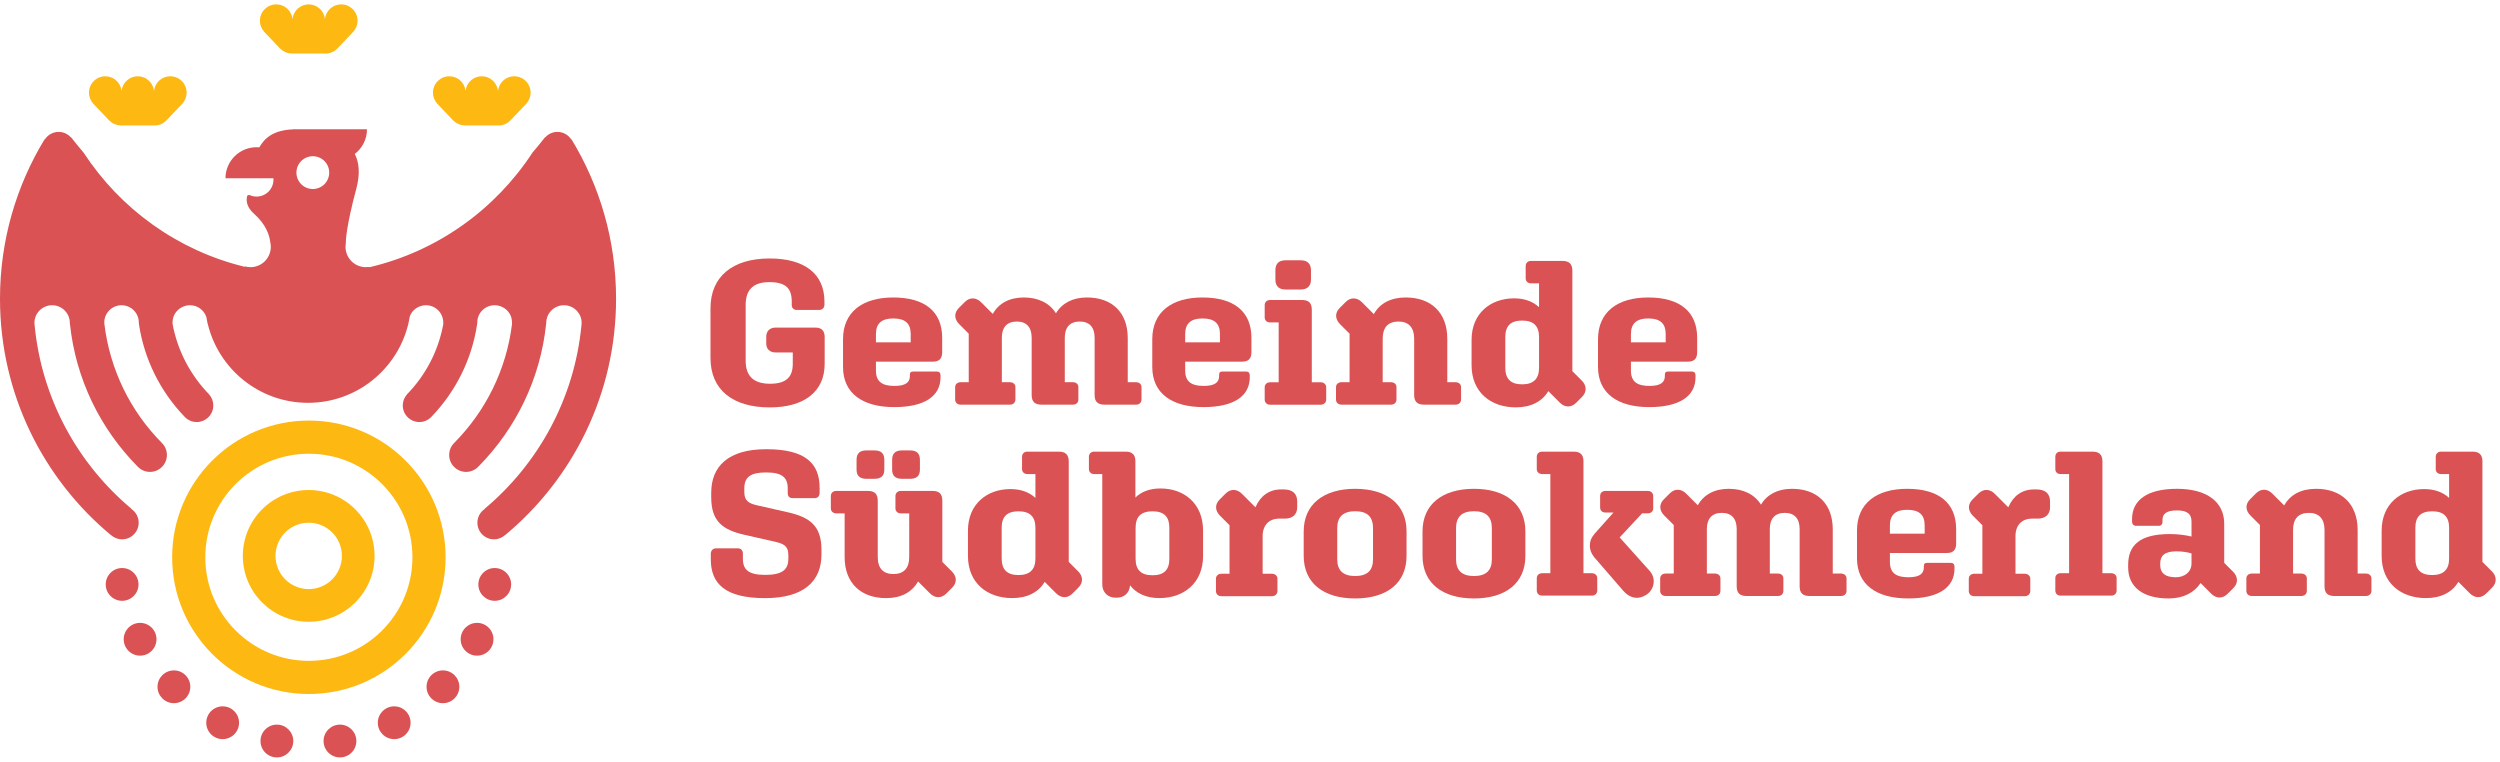 <svg width="210" height="64" viewBox="0 0 210 64" fill="none" xmlns="http://www.w3.org/2000/svg">
<g clip-path="url(#clip0_3879_30547)">
<path d="M69.272 30.559V28.312C69.272 27.759 68.995 27.517 68.477 27.517H65.159C64.658 27.517 64.364 27.811 64.364 28.295V28.848C64.364 29.314 64.658 29.608 65.159 29.608H66.593V30.559C66.593 31.665 66.058 32.235 64.675 32.235C63.293 32.235 62.636 31.578 62.636 30.299V25.617C62.636 24.338 63.276 23.699 64.624 23.699C66.023 23.699 66.507 24.235 66.507 25.34V25.617C66.507 25.859 66.662 26.032 66.904 26.032H68.822C69.082 26.032 69.254 25.841 69.254 25.599V25.34C69.254 22.99 67.578 21.712 64.641 21.712C61.6 21.712 59.682 23.18 59.682 25.893V30.075C59.682 32.77 61.582 34.222 64.658 34.222C67.544 34.222 69.272 32.909 69.272 30.559Z" fill="#DA5253"/>
<path d="M79.005 31.692V31.537C79.005 31.329 78.901 31.208 78.694 31.208H76.724C76.499 31.208 76.43 31.294 76.43 31.485V31.588C76.43 32.107 76.085 32.418 75.134 32.418C74.097 32.418 73.579 32.055 73.579 31.122V30.379H78.365C78.884 30.379 79.143 30.137 79.143 29.584V28.374C79.143 26.18 77.692 24.988 75.031 24.988C72.439 24.988 70.814 26.215 70.814 28.495V30.828C70.814 33.04 72.456 34.197 75.117 34.197C77.657 34.197 79.005 33.282 79.005 31.692ZM73.579 28.063C73.579 27.165 74.063 26.75 75.031 26.75C76.033 26.75 76.499 27.165 76.499 28.063V28.755H73.579V28.063Z" fill="#DA5253"/>
<path d="M85.295 33.558V32.521C85.295 32.279 85.105 32.107 84.846 32.107H84.155V28.374C84.155 27.493 84.587 27.009 85.416 27.009C86.246 27.009 86.66 27.51 86.66 28.374V33.178C86.66 33.748 86.937 33.99 87.472 33.99H90.133C90.41 33.99 90.583 33.817 90.583 33.558V32.521C90.583 32.279 90.41 32.107 90.133 32.107H89.442V28.374C89.442 27.493 89.874 27.009 90.704 27.009C91.533 27.009 91.948 27.51 91.948 28.374V33.178C91.948 33.748 92.224 33.99 92.76 33.99H95.438C95.697 33.99 95.887 33.817 95.887 33.558V32.521C95.887 32.279 95.697 32.107 95.438 32.107H94.73V28.392C94.73 26.215 93.382 24.988 91.308 24.988C90.116 24.988 89.218 25.454 88.699 26.318C88.163 25.454 87.213 24.988 86.004 24.988C84.794 24.988 83.896 25.471 83.394 26.37L82.41 25.385C81.995 24.97 81.459 24.953 81.044 25.368L80.543 25.869C80.129 26.284 80.146 26.802 80.578 27.234L81.373 28.029V32.107H80.682C80.422 32.107 80.232 32.279 80.232 32.521V33.558C80.232 33.817 80.422 33.99 80.682 33.99H84.846C85.105 33.99 85.295 33.817 85.295 33.558Z" fill="#DA5253"/>
<path d="M104.981 31.692V31.537C104.981 31.329 104.878 31.208 104.67 31.208H102.7C102.476 31.208 102.407 31.294 102.407 31.485V31.588C102.407 32.107 102.061 32.418 101.111 32.418C100.074 32.418 99.556 32.055 99.556 31.122V30.379H104.342C104.86 30.379 105.12 30.137 105.12 29.584V28.374C105.12 26.18 103.668 24.988 101.007 24.988C98.415 24.988 96.791 26.215 96.791 28.495V30.828C96.791 33.04 98.433 34.197 101.094 34.197C103.634 34.197 104.981 33.282 104.981 31.692ZM99.556 28.063C99.556 27.165 100.039 26.75 101.007 26.75C102.009 26.75 102.476 27.165 102.476 28.063V28.755H99.556V28.063Z" fill="#DA5253"/>
<path d="M109.258 24.319C109.811 24.319 110.122 24.025 110.122 23.49V22.712C110.122 22.159 109.828 21.865 109.258 21.865H107.98C107.409 21.865 107.133 22.159 107.133 22.712V23.49C107.133 24.025 107.427 24.319 107.98 24.319H109.258ZM110.952 33.995C111.193 33.995 111.401 33.822 111.401 33.563V32.527C111.401 32.285 111.193 32.112 110.952 32.112H110.191V26.012C110.191 25.442 109.915 25.2 109.379 25.2H106.684C106.424 25.2 106.234 25.373 106.234 25.632V26.669C106.234 26.911 106.424 27.084 106.684 27.084H107.409V32.112H106.684C106.424 32.112 106.234 32.285 106.234 32.527V33.563C106.234 33.822 106.424 33.995 106.684 33.995H110.952Z" fill="#DA5253"/>
<path d="M117.304 33.558V32.521C117.304 32.279 117.114 32.107 116.854 32.107H116.146V28.444C116.146 27.51 116.595 27.009 117.476 27.009C118.34 27.009 118.79 27.528 118.79 28.444V33.178C118.79 33.748 119.066 33.99 119.602 33.99H122.28C122.539 33.99 122.729 33.817 122.729 33.558V32.521C122.729 32.279 122.539 32.107 122.28 32.107H121.572V28.461C121.572 26.232 120.189 24.988 118.081 24.988C116.837 24.988 115.904 25.471 115.403 26.387L114.401 25.385C113.986 24.97 113.45 24.953 113.036 25.368L112.535 25.869C112.12 26.284 112.137 26.802 112.569 27.234L113.364 28.029V32.107H112.673C112.414 32.107 112.224 32.279 112.224 32.521V33.558C112.224 33.817 112.414 33.99 112.673 33.99H116.854C117.114 33.99 117.304 33.817 117.304 33.558Z" fill="#DA5253"/>
<path d="M131.025 33.822C131.44 34.237 131.975 34.254 132.39 33.839L132.891 33.338C133.306 32.923 133.289 32.388 132.874 31.973L132.079 31.178V22.729C132.079 22.159 131.785 21.917 131.25 21.917H128.589C128.347 21.917 128.157 22.089 128.157 22.349V23.385C128.157 23.627 128.347 23.8 128.589 23.8H129.28V25.804C128.761 25.321 128.053 25.061 127.189 25.061C125.202 25.061 123.612 26.323 123.612 28.552V30.677C123.612 32.958 125.237 34.219 127.327 34.219C128.589 34.219 129.539 33.736 130.057 32.854L131.025 33.822ZM127.863 26.927C128.831 26.927 129.28 27.394 129.28 28.31V30.902C129.28 31.8 128.831 32.284 127.863 32.284C126.878 32.284 126.446 31.8 126.446 30.902V28.31C126.446 27.394 126.878 26.927 127.863 26.927Z" fill="#DA5253"/>
<path d="M142.424 31.692V31.537C142.424 31.329 142.32 31.208 142.113 31.208H140.143C139.918 31.208 139.849 31.294 139.849 31.485V31.588C139.849 32.107 139.504 32.418 138.553 32.418C137.516 32.418 136.998 32.055 136.998 31.122V30.379H141.784C142.303 30.379 142.562 30.137 142.562 29.584V28.374C142.562 26.18 141.11 24.988 138.45 24.988C135.858 24.988 134.233 26.215 134.233 28.495V30.828C134.233 33.04 135.875 34.197 138.536 34.197C141.076 34.197 142.424 33.282 142.424 31.692ZM136.998 28.063C136.998 27.165 137.482 26.75 138.45 26.75C139.452 26.75 139.918 27.165 139.918 28.063V28.755H136.998V28.063Z" fill="#DA5253"/>
<path d="M64.372 37.733C61.176 37.733 59.742 39.167 59.742 41.396V41.776C59.742 43.798 60.709 44.506 62.523 44.921L65.115 45.508C65.858 45.681 66.221 45.889 66.221 46.614V46.943C66.221 47.876 65.668 48.29 64.286 48.29C62.904 48.29 62.403 47.876 62.403 46.943V46.511C62.403 46.234 62.247 46.061 61.988 46.061H60.139C59.88 46.061 59.707 46.252 59.707 46.528V46.977C59.707 49.051 60.934 50.243 64.269 50.243C67.534 50.243 69.003 48.809 69.003 46.58V46.182C69.003 44.161 68.018 43.452 66.204 43.038L63.612 42.45C62.886 42.294 62.523 42.053 62.523 41.344V41.016C62.523 40.083 63.042 39.685 64.355 39.685C65.686 39.685 66.169 40.1 66.169 41.016V41.413C66.169 41.69 66.308 41.845 66.601 41.845H68.416C68.692 41.845 68.848 41.672 68.848 41.396V40.981C68.848 38.925 67.655 37.733 64.372 37.733Z" fill="#DA5253"/>
<path d="M78.12 49.844C78.534 50.259 79.07 50.276 79.485 49.861L79.986 49.36C80.4 48.946 80.383 48.427 79.951 47.995L79.156 47.2V42.051C79.156 41.481 78.88 41.239 78.344 41.239H75.666C75.407 41.239 75.217 41.412 75.217 41.671V42.708C75.217 42.95 75.407 43.123 75.666 43.123H76.374V46.803C76.374 47.719 75.925 48.22 75.044 48.22C74.18 48.22 73.731 47.719 73.731 46.803V42.069C73.731 41.481 73.454 41.239 72.918 41.239H70.24C69.981 41.239 69.791 41.412 69.791 41.671V42.708C69.791 42.95 69.981 43.123 70.24 43.123H70.949V46.786C70.949 48.998 72.331 50.242 74.439 50.242C75.683 50.242 76.599 49.758 77.117 48.842L78.12 49.844ZM73.454 40.22C74.024 40.22 74.284 39.961 74.284 39.442V38.63C74.284 38.094 74.024 37.835 73.454 37.835H72.78C72.21 37.835 71.951 38.094 71.951 38.63V39.442C71.951 39.961 72.21 40.22 72.78 40.22H73.454ZM76.444 40.22C77.014 40.22 77.273 39.961 77.273 39.442V38.63C77.273 38.094 77.014 37.835 76.444 37.835H75.77C75.199 37.835 74.94 38.094 74.94 38.63V39.442C74.94 39.961 75.199 40.22 75.77 40.22H76.444Z" fill="#DA5253"/>
<path d="M88.72 49.843C89.135 50.258 89.671 50.275 90.085 49.86L90.587 49.359C91.001 48.944 90.984 48.409 90.569 47.994L89.774 47.199V38.75C89.774 38.179 89.481 37.938 88.945 37.938H86.284C86.042 37.938 85.852 38.11 85.852 38.37V39.406C85.852 39.648 86.042 39.821 86.284 39.821H86.975V41.825C86.457 41.342 85.748 41.082 84.884 41.082C82.897 41.082 81.308 42.344 81.308 44.573V46.698C81.308 48.979 82.932 50.24 85.023 50.24C86.284 50.24 87.234 49.757 87.753 48.875L88.72 49.843ZM85.558 42.949C86.526 42.949 86.975 43.415 86.975 44.331V46.923C86.975 47.821 86.526 48.305 85.558 48.305C84.573 48.305 84.141 47.821 84.141 46.923V44.331C84.141 43.415 84.573 42.949 85.558 42.949Z" fill="#DA5253"/>
<path d="M101.058 46.698V44.573C101.058 42.292 99.468 41.031 97.481 41.031C96.6 41.031 95.891 41.29 95.373 41.791V38.75C95.373 38.179 95.096 37.938 94.543 37.938H91.9C91.658 37.938 91.468 38.11 91.468 38.37V39.406C91.468 39.648 91.658 39.821 91.9 39.821H92.591V49.083C92.591 49.757 93.058 50.206 93.714 50.206H93.8C94.44 50.206 94.872 49.808 94.924 49.169C95.459 49.86 96.306 50.24 97.394 50.24C99.433 50.24 101.058 48.979 101.058 46.698ZM96.807 48.322C95.839 48.322 95.39 47.856 95.39 46.94V44.331C95.39 43.415 95.839 42.949 96.807 42.949C97.792 42.949 98.224 43.415 98.224 44.331V46.94C98.224 47.856 97.792 48.322 96.807 48.322Z" fill="#DA5253"/>
<path d="M107.306 49.647V48.61C107.306 48.368 107.099 48.196 106.857 48.196H106.062V45.033C106.062 44.118 106.598 43.565 107.444 43.565H107.928C108.567 43.565 108.965 43.219 108.965 42.614V42.13C108.965 41.474 108.585 41.111 107.824 41.111H107.617C106.615 41.111 105.872 41.647 105.457 42.614L104.317 41.474C103.902 41.059 103.366 41.042 102.952 41.457L102.451 41.958C102.036 42.372 102.053 42.891 102.485 43.323L103.28 44.118V48.196H102.589C102.33 48.196 102.14 48.368 102.14 48.61V49.647C102.14 49.906 102.33 50.079 102.589 50.079H106.857C107.099 50.079 107.306 49.906 107.306 49.647Z" fill="#DA5253"/>
<path d="M109.511 44.637V46.693C109.511 48.974 111.17 50.27 113.831 50.27C116.509 50.27 118.15 48.974 118.15 46.693V44.637C118.15 42.373 116.509 41.06 113.831 41.06C111.17 41.06 109.511 42.373 109.511 44.637ZM112.327 46.987V44.36C112.327 43.41 112.828 42.943 113.831 42.943C114.85 42.943 115.334 43.41 115.334 44.36V46.987C115.334 47.92 114.85 48.386 113.831 48.386C112.828 48.386 112.327 47.92 112.327 46.987Z" fill="#DA5253"/>
<path d="M119.492 44.637V46.693C119.492 48.974 121.151 50.27 123.812 50.27C126.49 50.27 128.132 48.974 128.132 46.693V44.637C128.132 42.373 126.49 41.06 123.812 41.06C121.151 41.06 119.492 42.373 119.492 44.637ZM122.309 46.987V44.36C122.309 43.41 122.81 42.943 123.812 42.943C124.831 42.943 125.315 43.41 125.315 44.36V46.987C125.315 47.92 124.831 48.386 123.812 48.386C122.81 48.386 122.309 47.92 122.309 46.987Z" fill="#DA5253"/>
<path d="M133.72 50.033C133.979 50.033 134.169 49.86 134.169 49.601V48.564C134.169 48.322 133.979 48.15 133.72 48.15H133.011V38.75C133.011 38.179 132.735 37.938 132.182 37.938H129.538C129.279 37.938 129.089 38.11 129.089 38.37V39.406C129.089 39.648 129.279 39.821 129.538 39.821H130.229V48.15H129.538C129.279 48.15 129.089 48.322 129.089 48.564V49.601C129.089 49.86 129.279 50.033 129.538 50.033H133.72ZM138.316 49.947C138.955 49.515 139.145 48.599 138.575 47.959L136.052 45.143L137.936 43.121H138.42C138.679 43.121 138.869 42.949 138.869 42.707V41.67C138.869 41.411 138.679 41.238 138.42 41.238H134.86C134.584 41.238 134.411 41.411 134.411 41.67V42.638C134.411 42.879 134.584 43.052 134.86 43.052H135.534L133.962 44.815C133.651 45.178 133.547 45.489 133.547 45.834C133.547 46.145 133.633 46.456 133.91 46.802L136.363 49.636C136.916 50.275 137.642 50.396 138.316 49.947Z" fill="#DA5253"/>
<path d="M144.517 49.63V48.594C144.517 48.352 144.327 48.179 144.068 48.179H143.376V44.447C143.376 43.565 143.808 43.081 144.638 43.081C145.467 43.081 145.882 43.583 145.882 44.447V49.25C145.882 49.82 146.158 50.062 146.694 50.062H149.355C149.632 50.062 149.804 49.889 149.804 49.63V48.594C149.804 48.352 149.632 48.179 149.355 48.179H148.664V44.447C148.664 43.565 149.096 43.081 149.925 43.081C150.755 43.081 151.169 43.583 151.169 44.447V49.25C151.169 49.82 151.446 50.062 151.981 50.062H154.66C154.919 50.062 155.109 49.889 155.109 49.63V48.594C155.109 48.352 154.919 48.179 154.66 48.179H153.951V44.464C153.951 42.287 152.604 41.06 150.53 41.06C149.338 41.06 148.439 41.526 147.921 42.39C147.385 41.526 146.435 41.06 145.225 41.06C144.016 41.06 143.117 41.544 142.616 42.442L141.631 41.457C141.217 41.043 140.681 41.025 140.266 41.44L139.765 41.941C139.35 42.356 139.368 42.874 139.8 43.306L140.595 44.101V48.179H139.903C139.644 48.179 139.454 48.352 139.454 48.594V49.63C139.454 49.889 139.644 50.062 139.903 50.062H144.068C144.327 50.062 144.517 49.889 144.517 49.63Z" fill="#DA5253"/>
<path d="M164.178 47.764V47.609C164.178 47.401 164.074 47.28 163.867 47.28H161.897C161.672 47.28 161.603 47.367 161.603 47.557V47.66C161.603 48.179 161.257 48.49 160.307 48.49C159.27 48.49 158.752 48.127 158.752 47.194V46.451H163.538C164.057 46.451 164.316 46.209 164.316 45.656V44.447C164.316 42.252 162.864 41.06 160.203 41.06C157.612 41.06 155.987 42.287 155.987 44.568V46.9C155.987 49.112 157.629 50.27 160.29 50.27C162.83 50.27 164.178 49.354 164.178 47.764ZM158.752 44.136C158.752 43.237 159.236 42.822 160.203 42.822C161.206 42.822 161.672 43.237 161.672 44.136V44.827H158.752V44.136Z" fill="#DA5253"/>
<path d="M170.545 49.647V48.61C170.545 48.368 170.338 48.196 170.096 48.196H169.301V45.033C169.301 44.118 169.837 43.565 170.684 43.565H171.167C171.807 43.565 172.204 43.219 172.204 42.614V42.13C172.204 41.474 171.824 41.111 171.064 41.111H170.856C169.854 41.111 169.111 41.647 168.696 42.614L167.556 41.474C167.141 41.059 166.606 41.042 166.191 41.457L165.69 41.958C165.275 42.372 165.293 42.891 165.724 43.323L166.519 44.118V48.196H165.828C165.569 48.196 165.379 48.368 165.379 48.61V49.647C165.379 49.906 165.569 50.079 165.828 50.079H170.096C170.338 50.079 170.545 49.906 170.545 49.647Z" fill="#DA5253"/>
<path d="M177.347 50.033C177.607 50.033 177.797 49.86 177.797 49.601V48.564C177.797 48.322 177.607 48.15 177.347 48.15H176.604V38.75C176.604 38.179 176.311 37.938 175.775 37.938H173.079C172.82 37.938 172.647 38.11 172.647 38.37V39.406C172.647 39.648 172.82 39.821 173.079 39.821H173.805V48.15H173.079C172.82 48.15 172.647 48.322 172.647 48.564V49.601C172.647 49.86 172.82 50.033 173.079 50.033H177.347Z" fill="#DA5253"/>
<path d="M185.745 49.872C186.16 50.287 186.696 50.304 187.11 49.889L187.612 49.388C188.026 48.974 187.992 48.438 187.577 48.023L186.834 47.28V43.997C186.834 42.183 185.417 41.06 182.86 41.06C180.372 41.06 179.093 42.01 179.093 43.6V43.79C179.093 44.032 179.214 44.17 179.456 44.17H181.322C181.547 44.17 181.65 44.032 181.65 43.842V43.669C181.65 43.168 181.979 42.874 182.86 42.874C183.724 42.874 184.087 43.168 184.087 43.807V45.069C183.568 44.948 182.963 44.861 182.272 44.861C179.767 44.861 178.765 45.777 178.765 47.453V47.66C178.765 49.285 179.974 50.27 182.169 50.27C183.43 50.27 184.346 49.751 184.847 48.974L185.745 49.872ZM181.46 47.488V47.315C181.46 46.693 181.823 46.313 182.808 46.313C183.257 46.313 183.672 46.365 184.087 46.486V47.332C184.087 48.023 183.534 48.49 182.756 48.49C181.858 48.49 181.46 48.11 181.46 47.488Z" fill="#DA5253"/>
<path d="M193.774 49.63V48.594C193.774 48.352 193.584 48.179 193.325 48.179H192.617V44.516C192.617 43.583 193.066 43.081 193.947 43.081C194.811 43.081 195.26 43.6 195.26 44.516V49.25C195.26 49.82 195.537 50.062 196.073 50.062H198.751C199.01 50.062 199.2 49.889 199.2 49.63V48.594C199.2 48.352 199.01 48.179 198.751 48.179H198.042V44.533C198.042 42.304 196.66 41.06 194.552 41.06C193.308 41.06 192.375 41.544 191.874 42.459L190.872 41.457C190.457 41.043 189.921 41.025 189.506 41.44L189.005 41.941C188.591 42.356 188.608 42.874 189.04 43.306L189.835 44.101V48.179H189.144C188.884 48.179 188.694 48.352 188.694 48.594V49.63C188.694 49.889 188.884 50.062 189.144 50.062H193.325C193.584 50.062 193.774 49.889 193.774 49.63Z" fill="#DA5253"/>
<path d="M207.47 49.843C207.885 50.258 208.421 50.275 208.835 49.86L209.337 49.359C209.751 48.944 209.734 48.409 209.319 47.994L208.524 47.199V38.75C208.524 38.179 208.231 37.938 207.695 37.938H205.034C204.792 37.938 204.602 38.11 204.602 38.37V39.406C204.602 39.648 204.792 39.821 205.034 39.821H205.725V41.825C205.207 41.342 204.498 41.082 203.634 41.082C201.647 41.082 200.058 42.344 200.058 44.573V46.698C200.058 48.979 201.682 50.24 203.773 50.24C205.034 50.24 205.984 49.757 206.503 48.875L207.47 49.843ZM204.308 42.949C205.276 42.949 205.725 43.415 205.725 44.331V46.923C205.725 47.821 205.276 48.305 204.308 48.305C203.323 48.305 202.891 47.821 202.891 46.923V44.331C202.891 43.415 203.323 42.949 204.308 42.949Z" fill="#DA5253"/>
<path d="M41.558 50.468C40.797 50.468 40.181 49.852 40.181 49.091C40.181 48.331 40.797 47.714 41.558 47.714C42.319 47.714 42.935 48.331 42.935 49.091C42.935 49.852 42.319 50.468 41.558 50.468Z" fill="#DA5253"/>
<path d="M40.074 55.075C39.313 55.075 38.696 54.458 38.696 53.698C38.696 52.937 39.313 52.321 40.074 52.321C40.834 52.321 41.451 52.937 41.451 53.698C41.451 54.458 40.834 55.075 40.074 55.075Z" fill="#DA5253"/>
<path d="M37.207 59.067C36.447 59.067 35.83 58.451 35.83 57.69C35.83 56.93 36.447 56.313 37.207 56.313C37.968 56.313 38.584 56.93 38.584 57.69C38.584 58.451 37.968 59.067 37.207 59.067Z" fill="#DA5253"/>
<path d="M33.113 62.087C32.352 62.087 31.735 61.471 31.735 60.71C31.735 59.95 32.352 59.333 33.113 59.333C33.873 59.333 34.49 59.95 34.49 60.71C34.49 61.471 33.873 62.087 33.113 62.087Z" fill="#DA5253"/>
<path d="M28.557 63.623C27.796 63.623 27.18 63.006 27.18 62.246C27.18 61.485 27.796 60.868 28.557 60.868C29.317 60.868 29.934 61.485 29.934 62.246C29.934 63.006 29.317 63.623 28.557 63.623Z" fill="#DA5253"/>
<path d="M10.258 50.468C11.019 50.468 11.635 49.852 11.635 49.091C11.635 48.331 11.019 47.714 10.258 47.714C9.497 47.714 8.881 48.331 8.881 49.091C8.881 49.852 9.497 50.468 10.258 50.468Z" fill="#DA5253"/>
<path d="M11.768 55.075C12.528 55.075 13.145 54.458 13.145 53.698C13.145 52.937 12.528 52.321 11.768 52.321C11.007 52.321 10.391 52.937 10.391 53.698C10.391 54.458 11.007 55.075 11.768 55.075Z" fill="#DA5253"/>
<path d="M14.609 59.067C15.369 59.067 15.986 58.451 15.986 57.69C15.986 56.93 15.369 56.313 14.609 56.313C13.848 56.313 13.231 56.93 13.231 57.69C13.231 58.451 13.848 59.067 14.609 59.067Z" fill="#DA5253"/>
<path d="M18.703 62.087C19.464 62.087 20.081 61.471 20.081 60.71C20.081 59.95 19.464 59.333 18.703 59.333C17.943 59.333 17.326 59.95 17.326 60.71C17.326 61.471 17.943 62.087 18.703 62.087Z" fill="#DA5253"/>
<path d="M23.259 63.623C24.02 63.623 24.636 63.006 24.636 62.246C24.636 61.485 24.02 60.868 23.259 60.868C22.498 60.868 21.882 61.485 21.882 62.246C21.882 63.006 22.498 63.623 23.259 63.623Z" fill="#DA5253"/>
<path d="M37.43 46.812C37.43 40.469 32.288 35.327 25.945 35.327C19.602 35.327 14.46 40.469 14.46 46.812C14.46 53.155 19.602 58.297 25.945 58.297C32.288 58.297 37.43 53.155 37.43 46.812ZM34.644 46.812C34.644 51.616 30.749 55.511 25.945 55.511C21.141 55.511 17.246 51.616 17.246 46.812C17.246 42.008 21.141 38.113 25.945 38.113C30.749 38.113 34.644 42.008 34.644 46.812Z" fill="#FDB812"/>
<path d="M31.464 46.696C31.464 43.64 28.987 41.162 25.931 41.162C22.875 41.162 20.398 43.64 20.398 46.696C20.398 49.752 22.875 52.229 25.931 52.229C28.987 52.229 31.464 49.752 31.464 46.696ZM28.72 46.696C28.72 48.236 27.471 49.484 25.931 49.484C24.391 49.484 23.142 48.236 23.142 46.696C23.142 45.155 24.391 43.907 25.931 43.907C27.471 43.907 28.72 45.155 28.72 46.696Z" fill="#FDB812"/>
<path d="M30.035 1.745C30.035 0.984 29.418 0.367 28.658 0.367C27.946 0.367 27.368 0.909 27.295 1.6C27.222 0.909 26.644 0.367 25.932 0.367C25.221 0.367 24.643 0.909 24.57 1.6C24.497 0.909 23.918 0.367 23.207 0.367C22.447 0.367 21.83 0.984 21.83 1.745C21.83 2.093 21.964 2.407 22.177 2.65L22.175 2.652L22.204 2.683C22.221 2.7 22.236 2.718 22.254 2.735L23.548 4.1L23.552 4.096C23.79 4.334 24.116 4.481 24.476 4.494V4.499H27.279V4.493C27.3 4.494 27.32 4.499 27.341 4.499C27.721 4.499 28.064 4.345 28.313 4.097L28.317 4.1L29.611 2.735C29.628 2.718 29.644 2.7 29.661 2.683L29.69 2.652L29.688 2.65C29.901 2.407 30.035 2.093 30.035 1.745Z" fill="#FDB812"/>
<path d="M15.677 7.785C15.677 7.024 15.061 6.407 14.3 6.407C13.589 6.407 13.011 6.949 12.938 7.64C12.864 6.949 12.286 6.407 11.575 6.407C10.864 6.407 10.286 6.949 10.212 7.64C10.139 6.949 9.561 6.407 8.85 6.407C8.089 6.407 7.473 7.024 7.473 7.785C7.473 8.133 7.606 8.447 7.82 8.69L7.817 8.692L7.847 8.723C7.863 8.74 7.879 8.758 7.896 8.775L9.191 10.139L9.195 10.136C9.433 10.374 9.758 10.521 10.118 10.534V10.539H12.922V10.533C12.943 10.534 12.962 10.539 12.983 10.539C13.363 10.539 13.707 10.385 13.956 10.136L13.959 10.139L15.254 8.775C15.271 8.758 15.287 8.74 15.303 8.723L15.333 8.692L15.33 8.69C15.544 8.447 15.677 8.133 15.677 7.785Z" fill="#FDB812"/>
<path d="M44.572 7.785C44.572 7.024 43.955 6.407 43.195 6.407C42.483 6.407 41.905 6.949 41.832 7.64C41.759 6.949 41.181 6.407 40.469 6.407C39.758 6.407 39.18 6.949 39.107 7.64C39.034 6.949 38.455 6.407 37.744 6.407C36.984 6.407 36.367 7.024 36.367 7.785C36.367 8.133 36.501 8.447 36.714 8.69L36.712 8.692L36.741 8.723C36.758 8.74 36.773 8.758 36.791 8.775L38.086 10.139L38.089 10.136C38.327 10.374 38.653 10.521 39.013 10.534V10.539H41.816V10.533C41.837 10.534 41.857 10.539 41.878 10.539C42.258 10.539 42.602 10.385 42.85 10.136L42.854 10.139L44.148 8.775C44.166 8.758 44.181 8.74 44.198 8.723L44.227 8.692L44.225 8.69C44.438 8.447 44.572 8.133 44.572 7.785Z" fill="#FDB812"/>
<path fill-rule="evenodd" clip-rule="evenodd" d="M22.707 20.367C22.637 19.747 22.338 18.844 21.338 17.955C20.663 17.355 20.669 16.778 20.773 16.423C20.827 16.403 20.882 16.387 20.938 16.373C21.123 16.462 21.331 16.512 21.55 16.512C22.334 16.512 22.97 15.876 22.97 15.092C22.97 15.053 22.968 15.015 22.965 14.977H18.94C18.94 13.536 20.108 12.367 21.55 12.367C21.628 12.367 21.704 12.37 21.78 12.377C22.236 11.589 22.955 10.94 24.599 10.866V10.861H30.826C30.826 11.704 30.425 12.454 29.804 12.931C30.163 13.642 30.271 14.581 29.926 15.868C29.087 18.995 29.043 20.202 29.045 20.466C29.031 20.554 29.024 20.645 29.024 20.737C29.024 21.678 29.787 22.442 30.729 22.442C30.822 22.442 30.914 22.434 31.003 22.42L31.033 22.448C36.744 21.107 41.615 17.589 44.728 12.819C45.092 12.393 45.446 11.963 45.783 11.528L45.797 11.542C46.05 11.259 46.416 11.08 46.825 11.08C47.31 11.08 47.736 11.332 47.982 11.711L48.003 11.697C50.38 15.603 51.75 20.189 51.75 25.095C51.75 33.082 48.122 40.221 42.424 44.956L42.42 44.95C42.174 45.169 41.85 45.304 41.495 45.304C40.725 45.304 40.101 44.679 40.101 43.91C40.101 43.427 40.347 43.001 40.72 42.751L40.709 42.738C45.203 38.972 48.236 33.523 48.839 27.36C48.85 27.284 48.858 27.206 48.858 27.127C48.858 26.306 48.193 25.64 47.372 25.64C46.55 25.64 45.885 26.306 45.885 27.127C45.885 27.155 45.882 27.162 45.883 27.189L45.875 27.21C45.388 31.846 43.321 36.011 40.222 39.157L40.22 39.156C39.959 39.452 39.578 39.64 39.153 39.64C38.367 39.64 37.731 39.003 37.731 38.218C37.731 37.825 37.89 37.47 38.147 37.213L38.146 37.212C40.765 34.574 42.535 31.093 43.011 27.21L43.005 27.145C43.009 27.105 43.005 27.107 43.005 27.066C43.005 26.265 42.341 25.64 41.54 25.64C40.74 25.64 40.091 26.29 40.091 27.09C40.091 27.131 40.079 27.15 40.083 27.189L40.082 27.21C39.637 30.209 38.262 32.904 36.258 34.992C36.003 35.273 35.636 35.451 35.227 35.451C34.457 35.451 33.833 34.827 33.833 34.057C33.833 33.707 33.963 33.388 34.176 33.143L34.172 33.139C35.732 31.543 36.81 29.527 37.235 27.242L37.238 27.174C37.242 27.135 37.234 27.131 37.234 27.09C37.234 26.29 36.585 25.64 35.785 25.64C35.172 25.64 34.646 26.014 34.431 26.548C34.398 26.756 34.356 26.961 34.308 27.164C34.304 27.179 34.299 27.195 34.3 27.208H34.298C33.382 31.011 29.959 33.837 25.875 33.837C21.79 33.837 18.366 31.009 17.451 27.204H17.447C17.451 27.165 17.416 27.131 17.416 27.09C17.416 27.066 17.41 27.044 17.409 27.02C17.381 26.89 17.355 26.759 17.333 26.627C17.139 26.055 16.603 25.64 15.966 25.64C15.165 25.64 14.495 26.276 14.495 27.077C14.495 27.118 14.491 27.131 14.495 27.171L14.495 27.21C14.919 29.495 16.019 31.543 17.578 33.139L17.574 33.143C17.787 33.388 17.917 33.707 17.917 34.057C17.917 34.827 17.293 35.451 16.524 35.451C16.114 35.451 15.747 35.273 15.492 34.992C13.489 32.904 12.114 30.209 11.669 27.21L11.665 27.156C11.669 27.116 11.66 27.131 11.66 27.09C11.66 26.29 11.011 25.64 10.21 25.64C9.409 25.64 8.76 26.29 8.76 27.09C8.76 27.131 8.763 27.171 8.766 27.21L8.769 27.227C9.245 31.109 10.985 34.574 13.604 37.212L13.604 37.213C13.861 37.47 14.02 37.825 14.02 38.218C14.02 39.003 13.383 39.64 12.598 39.64C12.172 39.64 11.791 39.452 11.531 39.156L11.529 39.157C8.43 36.011 6.362 31.846 5.876 27.21H5.861C5.863 27.183 5.866 27.155 5.866 27.127C5.866 26.306 5.2 25.64 4.379 25.64C3.558 25.64 2.892 26.306 2.892 27.127C2.892 27.206 2.9 27.284 2.912 27.36C3.514 33.523 6.547 38.972 11.041 42.738L11.031 42.751C11.404 43.001 11.649 43.427 11.649 43.91C11.649 44.679 11.025 45.304 10.255 45.304C9.9 45.304 9.576 45.169 9.33 44.95L9.326 44.956C3.628 40.221 0 33.082 0 25.095C0 20.189 1.37 15.603 3.747 11.697L3.768 11.711C4.014 11.332 4.44 11.08 4.926 11.08C5.335 11.08 5.701 11.259 5.953 11.542L5.967 11.528C6.306 11.966 6.662 12.399 7.028 12.828C10.114 17.551 14.923 21.045 20.564 22.412L20.58 22.378C20.727 22.419 20.883 22.442 21.043 22.442C21.984 22.442 22.747 21.678 22.747 20.737C22.747 20.61 22.734 20.486 22.707 20.367ZM26.277 15.877C25.517 15.877 24.9 15.26 24.9 14.5C24.9 13.739 25.517 13.123 26.277 13.123C27.038 13.123 27.654 13.739 27.654 14.5C27.654 15.26 27.038 15.877 26.277 15.877Z" fill="#DA5253"/>
</g>
<defs>
<clipPath id="clip0_3879_30547">
<rect width="209.655" height="64" fill="white"/>
</clipPath>
</defs>
</svg>

